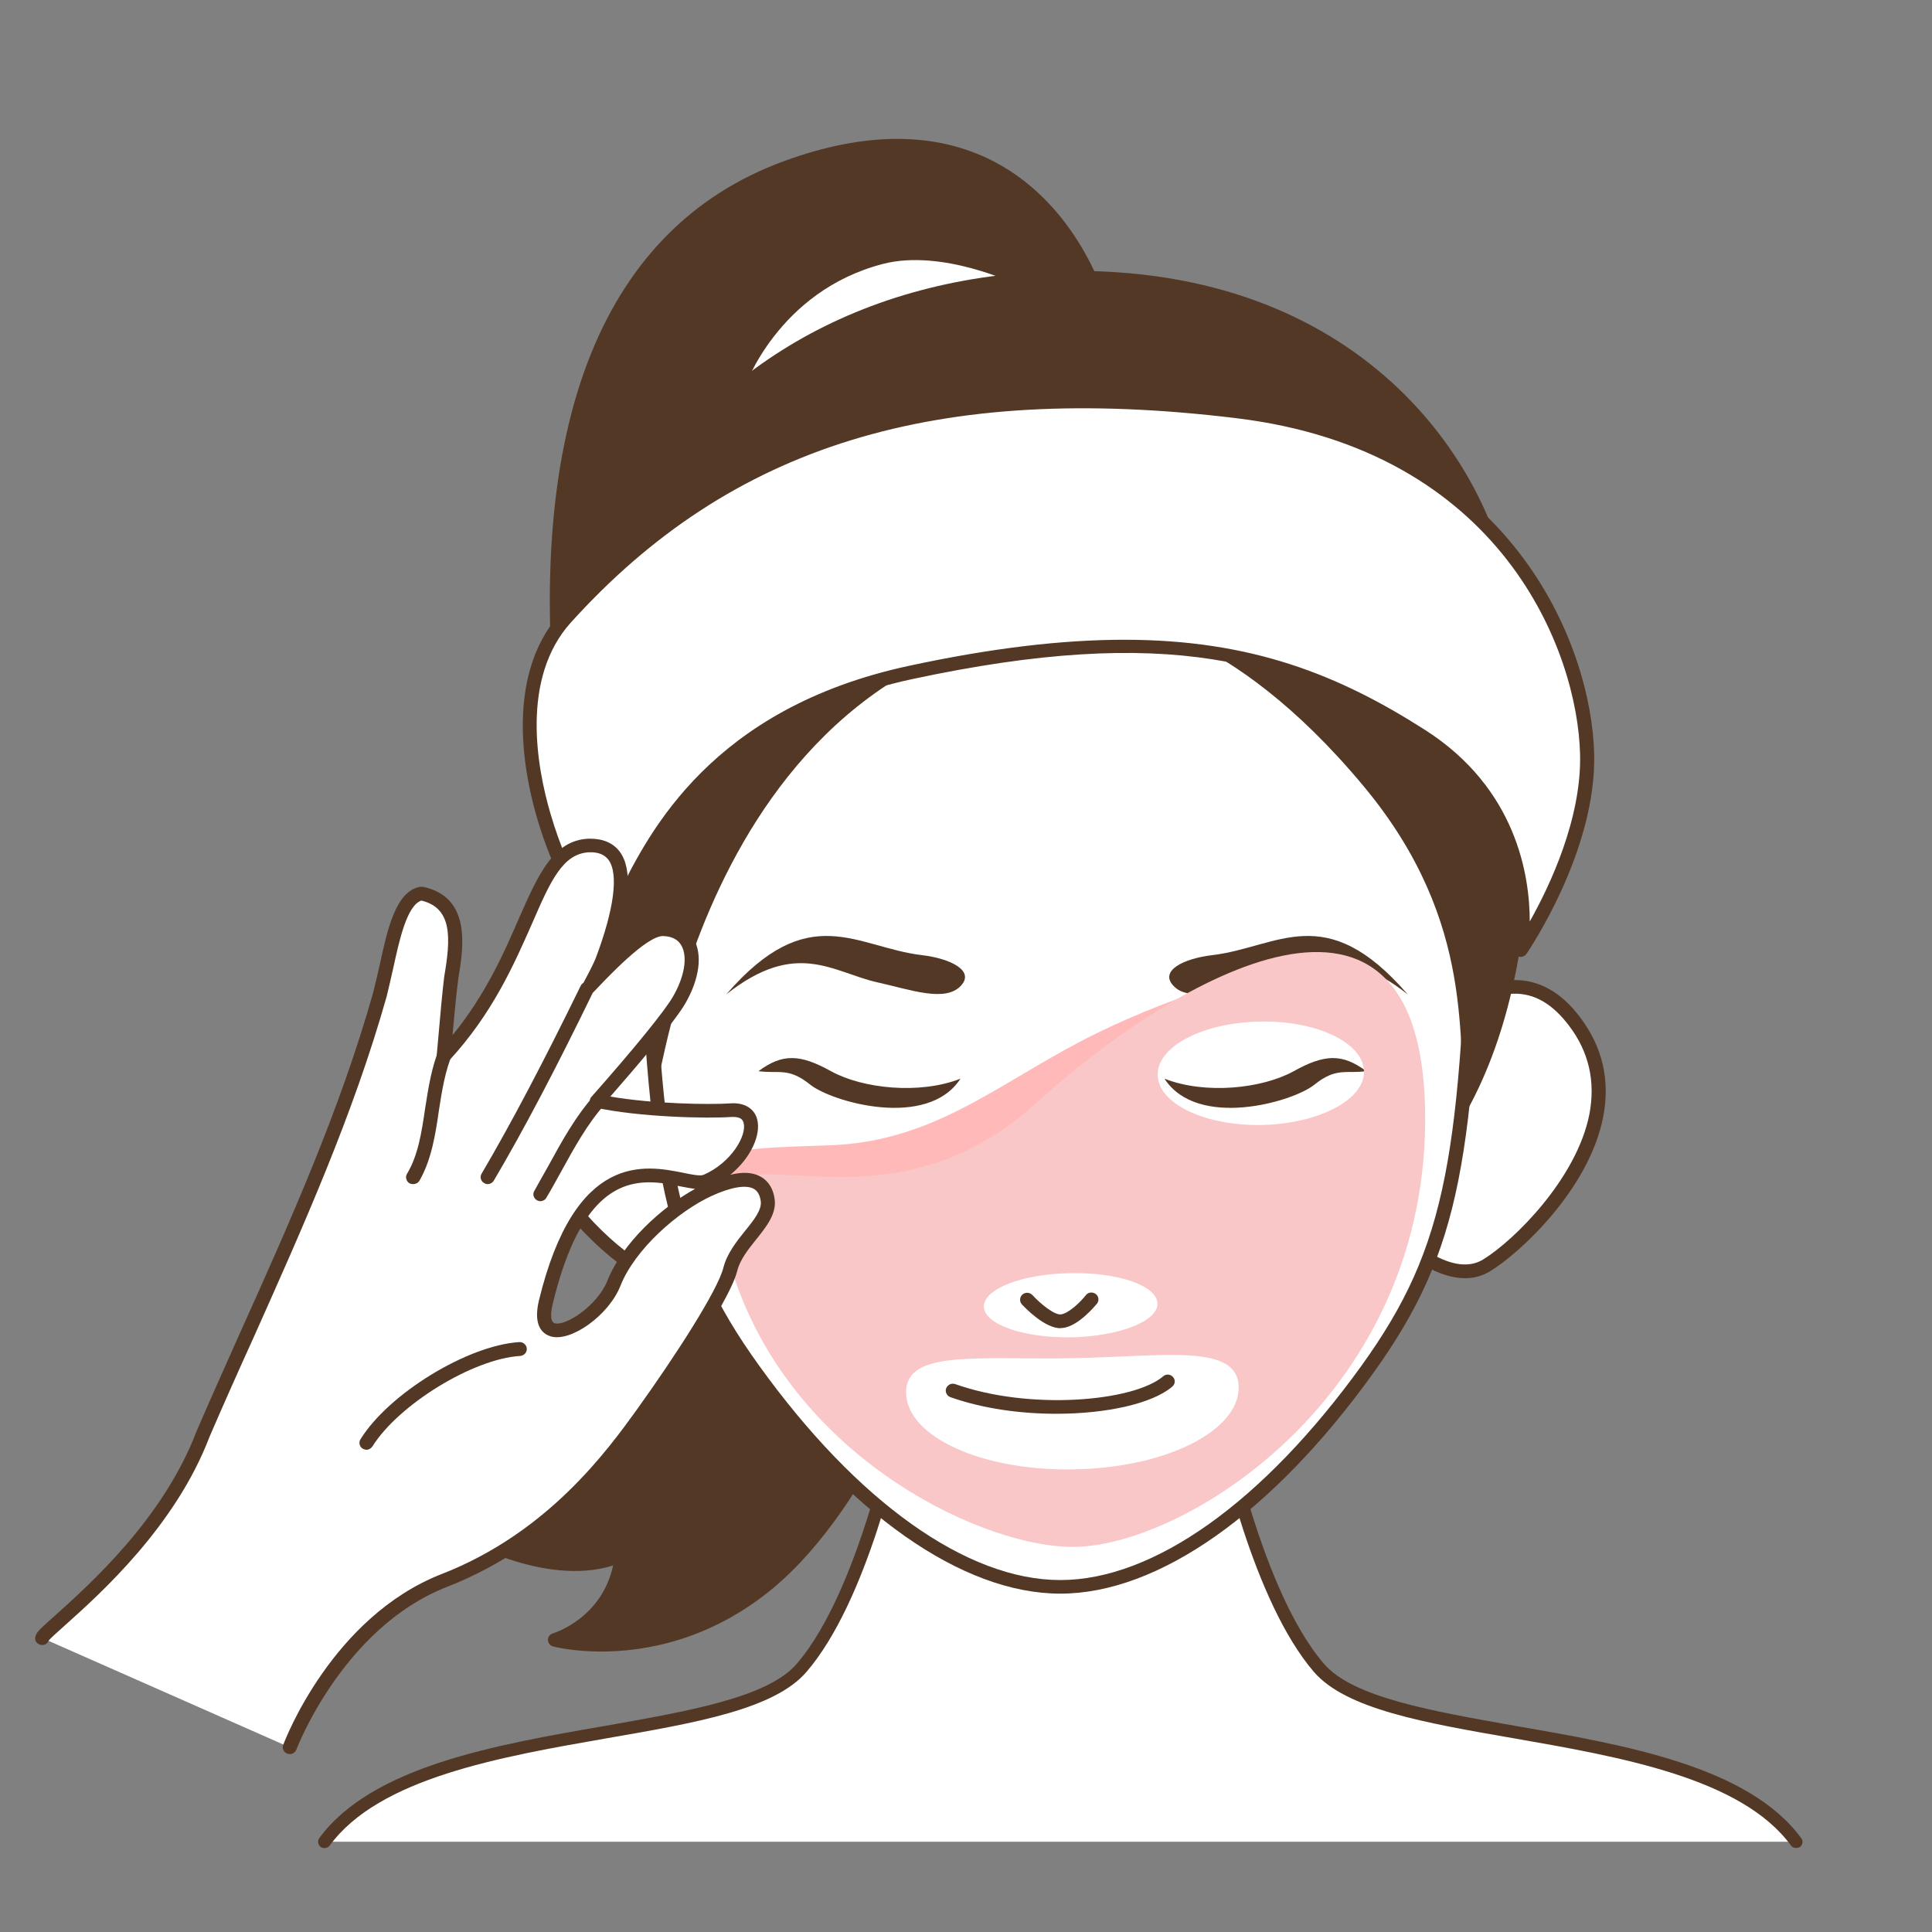 <svg xmlns="http://www.w3.org/2000/svg" xmlns:xlink="http://www.w3.org/1999/xlink" width="40" zoomAndPan="magnify" viewBox="0 0 30 30" height="40" preserveAspectRatio="xMidYMid meet" version="1.0"><rect x="0" y="0" width="30" height="30" fill="#808080" stroke="none"/><defs><clipPath id="df4b52b48b"><path d="M 5 21 L 28 21 L 28 28.734 L 5 28.734 Z M 5 21 " clip-rule="nonzero"/></clipPath><clipPath id="ec084a51f9"><path d="M 4 21 L 28 21 L 28 28.734 L 4 28.734 Z M 4 21 " clip-rule="nonzero"/></clipPath><clipPath id="feeb41e188"><path d="M 0.484 13 L 12 13 L 12 28 L 0.484 28 Z M 0.484 13 " clip-rule="nonzero"/></clipPath><clipPath id="6549a66a11"><path d="M 0.484 13 L 13 13 L 13 28 L 0.484 28 Z M 0.484 13 " clip-rule="nonzero"/></clipPath></defs><g clip-path="url(#df4b52b48b)"><path fill="#ffffff" d="M 27.891 28.598 C 26.473 26.664 21.551 27.145 20.48 25.898 C 19.406 24.652 18.883 21.691 18.883 21.691 L 16.465 23.969 L 14.047 21.691 C 14.047 21.691 13.52 24.652 12.445 25.898 C 11.375 27.145 6.453 26.664 5.039 28.598 Z M 27.891 28.598 " fill-opacity="1" fill-rule="nonzero"/></g><g clip-path="url(#ec084a51f9)"><path fill="#533826" d="M 27.891 28.695 C 27.859 28.695 27.828 28.684 27.809 28.656 C 27.043 27.609 25.16 27.281 23.504 26.992 C 22.109 26.75 20.902 26.539 20.402 25.961 C 19.469 24.875 18.949 22.555 18.816 21.887 L 16.531 24.039 C 16.496 24.078 16.434 24.078 16.395 24.039 L 14.109 21.887 C 13.977 22.555 13.461 24.871 12.523 25.961 C 12.027 26.539 10.82 26.75 9.422 26.992 C 7.766 27.281 5.887 27.609 5.121 28.656 C 5.09 28.699 5.027 28.711 4.98 28.68 C 4.938 28.648 4.926 28.586 4.957 28.543 C 5.773 27.43 7.691 27.094 9.387 26.801 C 10.691 26.57 11.922 26.359 12.371 25.836 C 13.414 24.625 13.941 21.703 13.949 21.672 C 13.953 21.637 13.98 21.609 14.016 21.598 C 14.051 21.586 14.09 21.594 14.117 21.621 L 16.465 23.836 L 18.812 21.621 C 18.84 21.594 18.879 21.586 18.914 21.598 C 18.949 21.609 18.973 21.637 18.98 21.672 C 18.984 21.703 19.516 24.625 20.559 25.836 C 21.008 26.359 22.238 26.57 23.539 26.801 C 25.234 27.094 27.156 27.43 27.969 28.543 C 28.004 28.586 27.992 28.648 27.949 28.68 C 27.93 28.691 27.91 28.695 27.891 28.695 Z M 27.891 28.695 " fill-opacity="1" fill-rule="nonzero"/></g><path fill="#533826" d="M 17.133 4.895 C 17.133 4.895 16.211 1.141 12.215 2.598 C 8.219 4.055 8.492 9.203 8.805 11.715 C 9.117 14.223 10.488 20.484 9.023 22.145 C 7.559 23.805 7.117 23.742 7.117 23.742 C 7.117 23.742 8.59 24.621 9.656 24.141 C 9.547 25.188 8.617 25.465 8.617 25.465 C 8.617 25.465 10.328 25.906 11.926 24.586 C 13.523 23.266 14.457 20.43 14.457 20.43 L 17.133 4.898 Z M 17.133 4.895 " fill-opacity="1" fill-rule="nonzero"/><path fill="#533826" d="M 9.336 25.645 C 8.902 25.645 8.617 25.574 8.59 25.566 C 8.543 25.555 8.512 25.516 8.508 25.465 C 8.508 25.418 8.539 25.375 8.586 25.363 C 8.617 25.352 9.344 25.125 9.52 24.309 C 8.441 24.648 7.117 23.871 7.059 23.836 C 7.016 23.809 6.996 23.758 7.012 23.707 C 7.031 23.66 7.078 23.629 7.129 23.637 C 7.125 23.637 7.586 23.613 8.941 22.074 C 10.109 20.754 9.41 16.34 8.949 13.422 C 8.844 12.758 8.754 12.184 8.695 11.727 C 8.078 6.746 9.281 3.555 12.18 2.5 C 13.441 2.039 14.535 2.043 15.434 2.508 C 16.824 3.234 17.223 4.805 17.238 4.871 C 17.242 4.887 17.242 4.898 17.242 4.914 L 14.562 20.445 C 14.523 20.578 13.598 23.34 11.996 24.668 C 11.012 25.48 10 25.645 9.336 25.645 Z M 8.973 25.41 C 9.535 25.461 10.73 25.434 11.855 24.504 C 13.41 23.219 14.344 20.426 14.352 20.395 L 17.023 4.902 C 16.973 4.719 16.551 3.336 15.328 2.695 C 14.488 2.262 13.457 2.262 12.254 2.699 C 9.465 3.715 8.309 6.828 8.914 11.699 C 8.969 12.156 9.059 12.727 9.164 13.387 C 9.633 16.348 10.34 20.82 9.105 22.215 C 8.207 23.234 7.68 23.621 7.391 23.766 C 7.828 23.98 8.844 24.391 9.609 24.047 C 9.645 24.027 9.688 24.031 9.719 24.055 C 9.75 24.078 9.766 24.113 9.762 24.152 C 9.691 24.844 9.277 25.223 8.973 25.41 Z M 8.973 25.41 " fill-opacity="1" fill-rule="nonzero"/><path fill="#ffffff" d="M 15.789 4.418 C 15.789 4.418 14.633 3.859 13.711 4.098 C 12.078 4.52 11.562 6.016 11.562 6.016 Z M 15.789 4.418 " fill-opacity="1" fill-rule="nonzero"/><path fill="#ffffff" d="M 21.762 16.562 C 21.762 16.562 23.289 14.324 24.453 15.863 C 25.613 17.402 23.738 19.25 23.082 19.648 C 22.43 20.047 21.496 19.012 21.496 19.012 Z M 21.762 16.562 " fill-opacity="1" fill-rule="nonzero"/><path fill="#533826" d="M 22.75 19.848 C 22.113 19.848 21.449 19.121 21.414 19.082 C 21.395 19.059 21.387 19.031 21.391 19 L 21.652 16.551 C 21.652 16.535 21.66 16.516 21.672 16.504 C 21.707 16.453 22.547 15.238 23.492 15.219 C 23.887 15.207 24.242 15.402 24.539 15.801 C 24.883 16.258 25.004 16.773 24.895 17.34 C 24.676 18.469 23.598 19.461 23.141 19.738 C 23.016 19.816 22.883 19.848 22.75 19.848 Z M 21.609 18.977 C 21.773 19.145 22.52 19.867 23.027 19.559 C 23.508 19.266 24.484 18.301 24.68 17.301 C 24.777 16.793 24.672 16.332 24.363 15.926 C 24.109 15.59 23.828 15.422 23.5 15.43 C 22.727 15.449 21.98 16.441 21.867 16.602 Z M 21.609 18.977 " fill-opacity="1" fill-rule="nonzero"/><path fill="#ffffff" d="M 11.164 16.562 C 11.164 16.562 9.637 14.324 8.473 15.863 C 7.312 17.402 9.191 19.25 9.844 19.648 C 10.496 20.047 11.43 19.012 11.43 19.012 Z M 11.164 16.562 " fill-opacity="1" fill-rule="nonzero"/><path fill="#533826" d="M 10.176 19.848 C 10.043 19.848 9.91 19.816 9.785 19.738 C 9.328 19.461 8.254 18.469 8.031 17.34 C 7.922 16.773 8.043 16.258 8.387 15.801 C 8.688 15.402 9.035 15.207 9.434 15.219 C 10.383 15.238 11.223 16.453 11.258 16.504 C 11.266 16.516 11.273 16.535 11.273 16.551 L 11.539 19 C 11.539 19.031 11.531 19.059 11.512 19.082 C 11.477 19.121 10.812 19.848 10.176 19.848 Z M 9.406 15.43 C 9.094 15.43 8.812 15.598 8.562 15.926 C 8.254 16.332 8.148 16.793 8.246 17.301 C 8.441 18.301 9.422 19.266 9.902 19.559 C 10.406 19.867 11.152 19.145 11.316 18.977 L 11.059 16.602 C 10.945 16.441 10.199 15.449 9.426 15.43 C 9.422 15.43 9.414 15.43 9.406 15.43 Z M 9.406 15.43 " fill-opacity="1" fill-rule="nonzero"/><path fill="#ffffff" d="M 22.926 13.195 C 22.785 18.051 22.566 19.41 21.227 21.27 C 19.883 23.141 18.141 24.641 16.465 24.641 C 14.785 24.641 13.047 23.141 11.699 21.27 C 10.359 19.41 10.145 18.051 10 13.195 C 9.902 8.293 11.832 5.543 16.465 5.527 C 21.094 5.543 23.027 8.293 22.926 13.195 Z M 22.926 13.195 " fill-opacity="1" fill-rule="nonzero"/><path fill="#533826" d="M 16.465 24.746 C 14.941 24.746 13.172 23.504 11.609 21.332 C 10.219 19.398 10.031 17.977 9.891 13.195 C 9.836 10.406 10.449 8.348 11.723 7.07 C 12.809 5.98 14.402 5.426 16.465 5.422 C 18.523 5.426 20.121 5.98 21.203 7.07 C 22.477 8.348 23.094 10.406 23.035 13.195 C 22.895 17.977 22.707 19.398 21.316 21.332 C 19.754 23.504 17.984 24.746 16.465 24.746 Z M 16.465 5.633 C 14.465 5.641 12.922 6.176 11.879 7.219 C 10.648 8.453 10.055 10.461 10.109 13.191 C 10.246 17.918 10.43 19.324 11.789 21.207 C 13.309 23.32 15.012 24.535 16.465 24.535 C 17.914 24.535 19.617 23.32 21.141 21.207 C 22.496 19.324 22.68 17.918 22.816 13.191 C 22.871 10.461 22.277 8.453 21.047 7.219 C 20.004 6.176 18.461 5.641 16.465 5.633 Z M 22.926 13.195 L 22.93 13.195 Z M 22.926 13.195 " fill-opacity="1" fill-rule="nonzero"/><path fill="#533826" d="M 16.469 20.625 C 16.223 20.625 15.926 20.316 15.867 20.254 C 15.828 20.211 15.832 20.141 15.875 20.102 C 15.922 20.062 15.988 20.066 16.031 20.109 C 16.148 20.238 16.371 20.422 16.473 20.41 C 16.594 20.395 16.777 20.219 16.863 20.109 C 16.902 20.062 16.969 20.059 17.016 20.094 C 17.062 20.129 17.07 20.195 17.035 20.242 C 17.004 20.277 16.746 20.594 16.5 20.621 C 16.488 20.621 16.477 20.621 16.469 20.621 Z M 16.469 20.625 " fill-opacity="1" fill-rule="nonzero"/><path fill="#533826" d="M 16.402 21.953 C 15.852 21.953 15.266 21.875 14.758 21.695 C 14.703 21.676 14.672 21.613 14.691 21.559 C 14.715 21.5 14.777 21.473 14.832 21.492 C 15.984 21.902 17.598 21.766 18.062 21.371 C 18.105 21.332 18.176 21.336 18.215 21.383 C 18.254 21.426 18.25 21.492 18.203 21.531 C 17.898 21.793 17.188 21.953 16.402 21.953 Z M 16.402 21.953 " fill-opacity="1" fill-rule="nonzero"/><path fill="#533826" d="M 11.277 15.441 C 12.562 13.957 13.293 14.711 14.32 14.832 C 14.75 14.883 15.141 15.07 14.922 15.305 C 14.68 15.57 14.137 15.367 13.625 15.254 C 12.93 15.098 12.367 14.578 11.277 15.441 Z M 11.277 15.441 " fill-opacity="1" fill-rule="nonzero"/><path fill="#533826" d="M 14.914 16.75 C 14.273 17 13.395 16.902 12.91 16.637 C 12.426 16.367 12.152 16.355 11.777 16.633 C 12.094 16.676 12.242 16.57 12.578 16.84 C 12.918 17.113 14.402 17.539 14.914 16.75 Z M 14.914 16.75 " fill-opacity="1" fill-rule="nonzero"/><path fill="#533826" d="M 18.082 16.75 C 18.723 17 19.598 16.902 20.082 16.637 C 20.566 16.367 20.84 16.355 21.215 16.633 C 20.902 16.676 20.75 16.57 20.414 16.84 C 20.078 17.113 18.594 17.539 18.082 16.75 Z M 18.082 16.75 " fill-opacity="1" fill-rule="nonzero"/><path fill="#533826" d="M 21.859 15.441 C 20.578 13.957 19.848 14.711 18.82 14.832 C 18.387 14.883 18 15.07 18.219 15.305 C 18.461 15.57 19.004 15.367 19.516 15.254 C 20.211 15.098 20.773 14.578 21.859 15.441 Z M 21.859 15.441 " fill-opacity="1" fill-rule="nonzero"/><path fill="#533826" d="M 10.219 16.652 C 10.242 17.371 10.855 9.668 17.324 9.609 C 17.324 9.609 19.051 9.652 21.18 12.215 C 22.965 14.363 22.59 16.242 22.773 17.258 C 24.152 14.781 23.801 11.145 23.434 9.117 C 23.07 7.09 21.012 4.02 16.273 4.215 C 9.867 4.477 6.746 10.777 10.219 16.652 Z M 10.219 16.652 " fill-opacity="1" fill-rule="nonzero"/><path fill="#ffffff" d="M 8.781 9.598 C 7.398 11.129 8.98 14.352 9.371 14.379 C 9.762 14.402 10.117 11.309 14.133 10.445 C 18.152 9.578 20.117 10.176 22.066 11.422 C 24.016 12.664 23.613 14.75 23.613 14.75 C 23.613 14.75 24.684 13.188 24.645 11.703 C 24.609 10.219 23.508 6.902 19.199 6.387 C 15.168 5.898 11.609 6.469 8.781 9.598 Z M 8.781 9.598 " fill-opacity="1" fill-rule="nonzero"/><path fill="#533826" d="M 23.613 14.859 C 23.598 14.859 23.586 14.855 23.57 14.852 C 23.523 14.832 23.496 14.781 23.504 14.73 C 23.52 14.648 23.871 12.699 22.008 11.512 C 20.039 10.254 18.121 9.695 14.156 10.547 C 11.203 11.188 10.266 13.043 9.816 13.938 C 9.633 14.297 9.539 14.5 9.363 14.484 C 9.047 14.465 8.629 13.5 8.582 13.387 C 8.066 12.156 7.824 10.496 8.699 9.527 C 11.246 6.711 14.484 5.707 19.211 6.277 C 23.5 6.797 24.715 10.051 24.754 11.703 C 24.793 13.203 23.746 14.746 23.703 14.812 C 23.684 14.84 23.648 14.859 23.613 14.859 Z M 17.457 9.934 C 19.441 9.934 20.797 10.484 22.125 11.332 C 23.551 12.242 23.754 13.602 23.754 14.309 C 24.062 13.762 24.562 12.711 24.535 11.707 C 24.496 10.121 23.328 6.988 19.184 6.492 C 14.539 5.93 11.355 6.91 8.863 9.668 C 8.086 10.531 8.332 11.906 8.551 12.645 C 8.84 13.629 9.27 14.238 9.383 14.27 C 9.414 14.246 9.523 14.031 9.621 13.844 C 10.086 12.918 11.051 11 14.109 10.34 C 15.414 10.059 16.508 9.934 17.457 9.934 Z M 8.781 9.598 L 8.785 9.598 Z M 8.781 9.598 " fill-opacity="1" fill-rule="nonzero"/><path fill="#ffb9b9" d="M 19.543 15.109 C 19.543 15.109 18.102 15.473 16.762 16.18 C 15.418 16.887 14.449 17.738 12.859 17.785 C 11.27 17.836 10.996 17.859 11.148 18.395 C 11.297 18.93 13.035 19.32 13.035 19.32 L 15.691 18.809 C 15.691 18.809 18.672 15.328 19.543 15.109 Z M 19.543 15.109 " fill-opacity="1" fill-rule="nonzero"/><path fill="#f9c7c7" d="M 16.098 17.121 C 13.203 19.773 10.172 16.508 11.457 19.996 C 12.457 22.719 15.328 24.047 16.699 24.02 C 18.449 23.988 22.211 21.621 22.129 17.23 C 22.043 12.836 18.031 15.355 16.098 17.121 Z M 19.562 15.863 C 20.445 15.844 21.172 16.191 21.18 16.637 C 21.188 17.078 20.477 17.449 19.594 17.469 C 18.707 17.484 17.984 17.137 17.977 16.695 C 17.965 16.25 18.676 15.879 19.562 15.863 Z M 16.617 19.77 C 17.363 19.754 17.969 19.965 17.973 20.242 C 17.98 20.516 17.379 20.75 16.637 20.766 C 15.891 20.777 15.285 20.566 15.277 20.289 C 15.273 20.016 15.871 19.781 16.617 19.77 Z M 15.199 21.094 C 15.609 21.082 16.109 21.102 16.641 21.09 C 18.066 21.066 19.219 20.852 19.234 21.535 C 19.246 22.219 18.102 22.793 16.676 22.816 C 15.25 22.844 14.082 22.312 14.07 21.629 C 14.062 21.203 14.512 21.109 15.199 21.094 Z M 15.199 21.094 " fill-opacity="1" fill-rule="nonzero"/><g clip-path="url(#feeb41e188)"><path fill="#ffffff" d="M 4.5 27.133 C 4.5 27.133 5.223 25.195 6.902 24.539 C 8.578 23.887 9.5 22.609 9.977 21.953 C 10.449 21.293 11.238 20.121 11.344 19.703 C 11.445 19.285 11.977 18.965 11.918 18.625 C 11.863 18.285 11.555 18.223 11.004 18.473 C 10.457 18.723 9.77 19.332 9.531 19.93 C 9.293 20.527 8.273 21.062 8.477 20.223 C 9.164 17.371 10.594 18.504 10.969 18.34 C 11.656 18.043 11.922 17.195 11.352 17.238 C 11.004 17.262 9.965 17.246 9.27 17.098 C 9.824 16.465 10.395 15.793 10.547 15.527 C 10.863 14.984 10.805 14.449 10.301 14.43 C 10.043 14.418 9.598 14.84 9.148 15.32 C 9.242 15.148 9.316 15.004 9.352 14.914 C 9.578 14.324 9.961 13.102 9.145 13.129 C 8.23 13.16 8.297 14.871 6.891 16.398 C 6.934 15.91 6.98 15.387 7.008 15.176 C 7.098 14.637 7.176 14.004 6.543 13.875 C 6.141 13.953 6.062 14.852 5.895 15.445 C 5.23 17.82 4.133 20 3.152 22.266 C 2.473 24.047 0.719 25.273 0.652 25.434 Z M 4.5 27.133 " fill-opacity="1" fill-rule="nonzero"/></g><g clip-path="url(#6549a66a11)"><path fill="#533826" d="M 4.5 27.238 C 4.488 27.238 4.473 27.234 4.461 27.23 C 4.406 27.211 4.375 27.148 4.398 27.094 C 4.426 27.016 5.16 25.105 6.859 24.441 C 8.516 23.797 9.441 22.508 9.887 21.891 C 10.496 21.043 11.148 20.031 11.234 19.68 C 11.289 19.465 11.438 19.277 11.566 19.117 C 11.707 18.945 11.836 18.781 11.812 18.645 C 11.797 18.547 11.758 18.488 11.699 18.457 C 11.578 18.395 11.348 18.434 11.051 18.57 C 10.531 18.809 9.859 19.395 9.633 19.969 C 9.453 20.422 8.863 20.848 8.547 20.75 C 8.438 20.715 8.273 20.602 8.367 20.199 C 8.93 17.875 10.023 18.094 10.609 18.211 C 10.738 18.238 10.875 18.266 10.926 18.242 C 11.355 18.055 11.598 17.633 11.547 17.438 C 11.539 17.406 11.52 17.336 11.359 17.344 C 10.988 17.371 9.934 17.348 9.246 17.199 C 9.207 17.191 9.176 17.168 9.164 17.129 C 9.152 17.094 9.16 17.055 9.188 17.027 C 9.852 16.277 10.324 15.695 10.449 15.477 C 10.629 15.168 10.68 14.859 10.582 14.684 C 10.531 14.59 10.434 14.539 10.297 14.535 C 10.297 14.535 10.293 14.535 10.293 14.535 C 10.035 14.535 9.43 15.18 9.23 15.391 C 9.195 15.434 9.133 15.438 9.086 15.406 C 9.043 15.375 9.027 15.316 9.055 15.27 C 9.152 15.09 9.219 14.957 9.25 14.879 C 9.535 14.125 9.609 13.57 9.449 13.352 C 9.387 13.27 9.289 13.23 9.152 13.234 C 8.738 13.25 8.547 13.684 8.262 14.34 C 7.988 14.961 7.652 15.734 6.973 16.469 C 6.941 16.504 6.891 16.516 6.848 16.496 C 6.805 16.48 6.777 16.438 6.781 16.391 C 6.836 15.754 6.875 15.34 6.898 15.164 C 6.996 14.586 7.035 14.102 6.543 13.984 C 6.32 14.059 6.203 14.59 6.109 15.02 C 6.074 15.176 6.039 15.332 6.004 15.473 C 5.484 17.316 4.695 19.074 3.934 20.777 C 3.703 21.285 3.477 21.793 3.254 22.309 C 2.723 23.703 1.559 24.746 1 25.246 C 0.887 25.348 0.77 25.449 0.754 25.48 C 0.73 25.535 0.668 25.559 0.613 25.535 C 0.555 25.516 0.531 25.449 0.555 25.395 C 0.574 25.336 0.645 25.273 0.855 25.086 C 1.398 24.598 2.535 23.582 3.051 22.227 C 3.273 21.711 3.504 21.199 3.73 20.691 C 4.492 18.996 5.277 17.246 5.793 15.418 C 5.828 15.281 5.863 15.129 5.898 14.973 C 6.02 14.418 6.145 13.844 6.52 13.77 C 6.535 13.77 6.551 13.77 6.566 13.77 C 7.328 13.93 7.195 14.723 7.117 15.195 C 7.098 15.332 7.066 15.629 7.027 16.074 C 7.543 15.441 7.828 14.793 8.059 14.258 C 8.359 13.578 8.594 13.043 9.145 13.023 C 9.359 13.02 9.52 13.086 9.625 13.227 C 9.824 13.5 9.785 14.027 9.512 14.801 C 9.836 14.496 10.094 14.312 10.309 14.32 C 10.578 14.332 10.711 14.469 10.773 14.582 C 10.91 14.824 10.863 15.199 10.641 15.582 C 10.469 15.879 9.84 16.613 9.477 17.027 C 10.133 17.141 11.012 17.156 11.344 17.133 C 11.555 17.117 11.715 17.211 11.758 17.383 C 11.82 17.625 11.656 17.984 11.34 18.242 C 11.531 18.195 11.684 18.203 11.801 18.266 C 11.887 18.309 11.996 18.406 12.027 18.609 C 12.066 18.84 11.902 19.047 11.742 19.246 C 11.617 19.402 11.492 19.559 11.449 19.73 C 11.316 20.266 10.191 21.836 10.066 22.012 C 9.609 22.648 8.656 23.973 6.941 24.641 C 5.328 25.27 4.609 27.148 4.602 27.168 C 4.586 27.211 4.543 27.238 4.5 27.238 Z M 10.082 18.359 C 9.559 18.359 8.965 18.656 8.582 20.25 C 8.566 20.312 8.523 20.52 8.613 20.547 C 8.785 20.598 9.277 20.27 9.43 19.891 C 9.66 19.305 10.273 18.746 10.793 18.461 C 10.727 18.453 10.648 18.438 10.566 18.422 C 10.418 18.391 10.254 18.359 10.082 18.359 Z M 10.082 18.359 " fill-opacity="1" fill-rule="nonzero"/></g><path fill="#533826" d="M 6.414 18.387 C 6.398 18.387 6.379 18.383 6.359 18.375 C 6.309 18.344 6.289 18.277 6.32 18.227 C 6.492 17.941 6.547 17.586 6.602 17.207 C 6.652 16.891 6.703 16.559 6.828 16.266 C 6.852 16.211 6.918 16.188 6.973 16.207 C 7.027 16.23 7.055 16.293 7.031 16.348 C 6.914 16.617 6.863 16.934 6.816 17.238 C 6.762 17.617 6.699 18.012 6.512 18.336 C 6.488 18.371 6.453 18.387 6.414 18.387 Z M 6.414 18.387 " fill-opacity="1" fill-rule="nonzero"/><path fill="#533826" d="M 7.57 18.387 C 7.555 18.387 7.535 18.383 7.52 18.371 C 7.465 18.344 7.449 18.277 7.477 18.227 C 7.926 17.465 8.445 16.48 9.016 15.309 C 9.039 15.258 9.105 15.234 9.16 15.258 C 9.215 15.285 9.238 15.348 9.211 15.402 C 8.641 16.578 8.121 17.566 7.668 18.332 C 7.648 18.367 7.609 18.387 7.57 18.387 Z M 7.57 18.387 " fill-opacity="1" fill-rule="nonzero"/><path fill="#533826" d="M 8.391 18.652 C 8.371 18.652 8.352 18.645 8.336 18.637 C 8.285 18.605 8.266 18.543 8.297 18.492 C 8.367 18.367 8.438 18.238 8.512 18.109 C 8.723 17.723 8.941 17.324 9.242 16.992 C 9.281 16.949 9.348 16.945 9.395 16.984 C 9.441 17.023 9.445 17.09 9.402 17.137 C 9.121 17.445 8.91 17.836 8.703 18.211 C 8.629 18.344 8.559 18.473 8.484 18.598 C 8.465 18.633 8.426 18.652 8.391 18.652 Z M 8.391 18.652 " fill-opacity="1" fill-rule="nonzero"/><path fill="#533826" d="M 5.691 22.512 C 5.672 22.512 5.652 22.504 5.633 22.496 C 5.582 22.465 5.566 22.398 5.598 22.348 C 6.039 21.637 7.262 20.891 8.062 20.84 C 8.125 20.836 8.176 20.883 8.18 20.941 C 8.184 21 8.137 21.051 8.078 21.055 C 7.348 21.098 6.191 21.809 5.785 22.457 C 5.762 22.492 5.727 22.512 5.691 22.512 Z M 5.691 22.512 " fill-opacity="1" fill-rule="nonzero"/></svg>